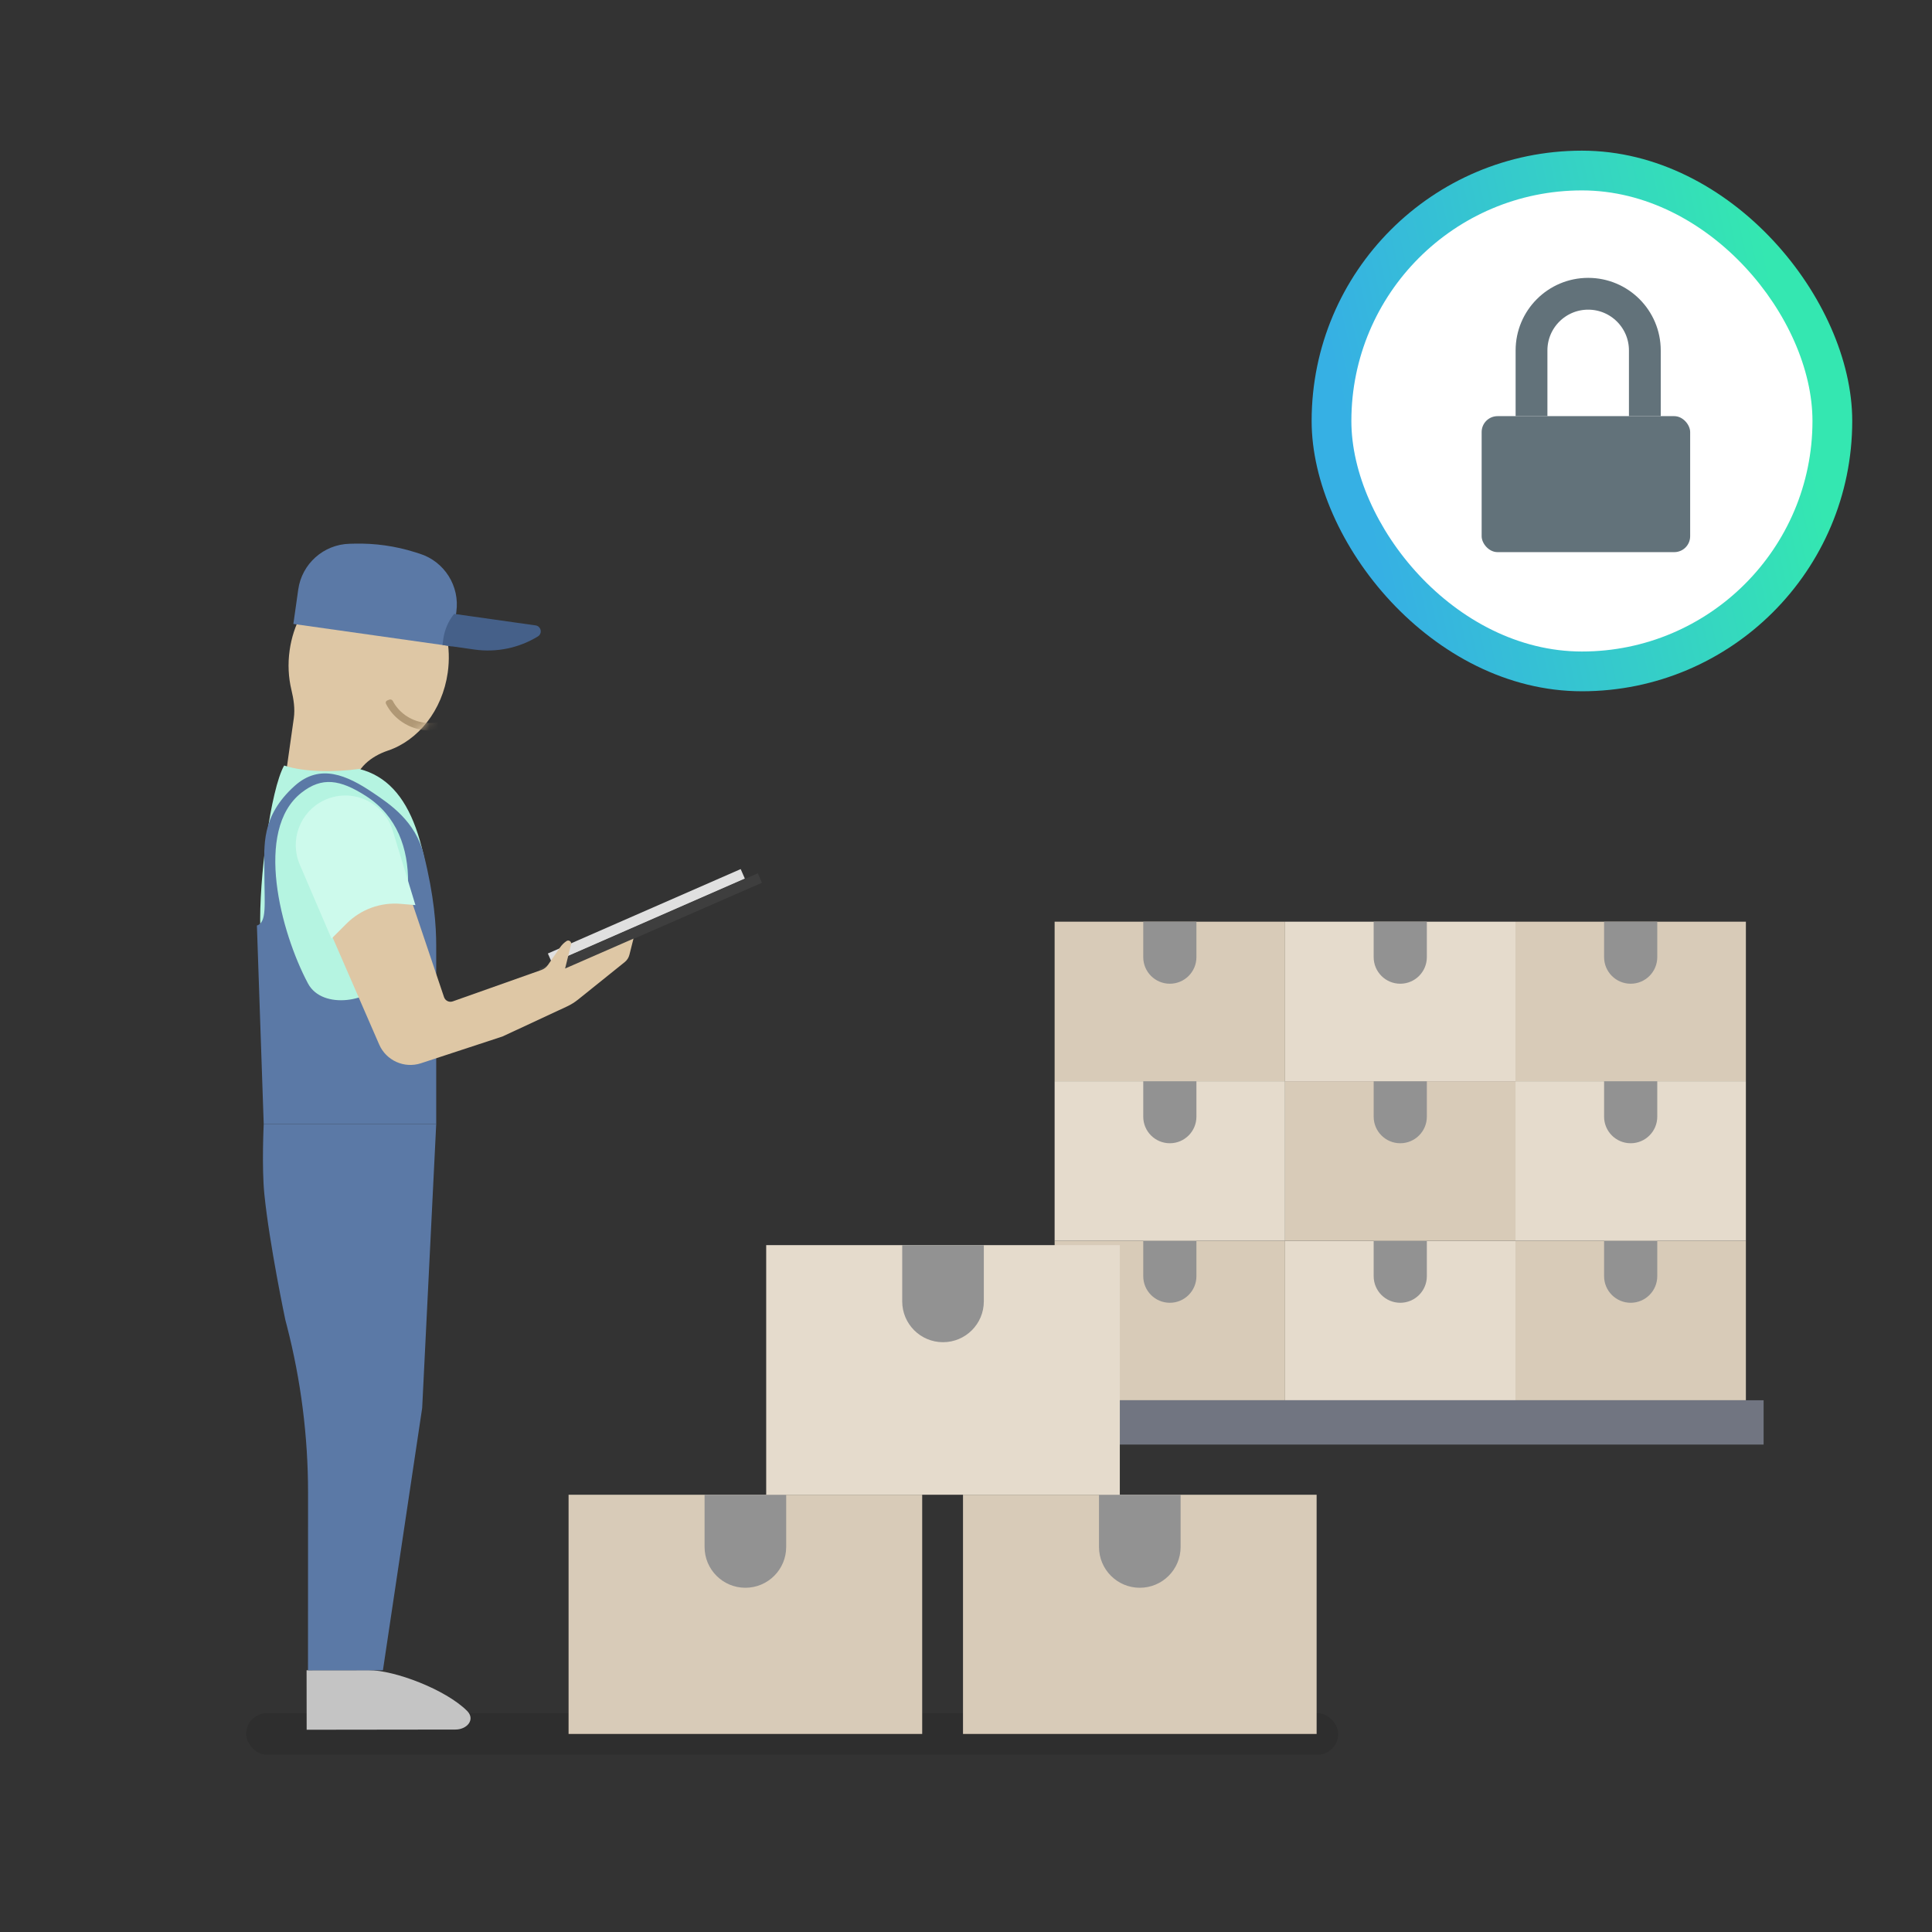 <?xml version="1.0" encoding="UTF-8"?> <svg xmlns="http://www.w3.org/2000/svg" width="218" height="218" viewBox="0 0 218 218" fill="none"><rect x="0" y="0" width="218" height="218" fill="#333333" stroke="none"/> <path d="M119 140H145V158H119V140Z" fill="#D8CBB8"></path> <path d="M129 140H135V144C135 145.657 133.657 147 132 147C130.343 147 129 145.657 129 144V140Z" fill="#929292"></path> <path d="M119 122H145V140H119V122Z" fill="#E5DBCC"></path> <path d="M129 122H135V126C135 127.657 133.657 129 132 129C130.343 129 129 127.657 129 126V122Z" fill="#929292"></path> <path d="M119 104H145V122H119V104Z" fill="#D8CBB8"></path> <path d="M129 104H135V108C135 109.657 133.657 111 132 111C130.343 111 129 109.657 129 108V104Z" fill="#929292"></path> <path d="M145 140H171V158H145V140Z" fill="#E5DBCC"></path> <path d="M155 140H161V144C161 145.657 159.657 147 158 147C156.343 147 155 145.657 155 144V140Z" fill="#929292"></path> <path d="M145 122H171V140H145V122Z" fill="#D8CBB8"></path> <path d="M155 122H161V126C161 127.657 159.657 129 158 129C156.343 129 155 127.657 155 126V122Z" fill="#929292"></path> <path d="M145 104H171V122H145V104Z" fill="#E5DBCC"></path> <path d="M155 104H161V108C161 109.657 159.657 111 158 111C156.343 111 155 109.657 155 108V104Z" fill="#929292"></path> <path d="M171 140H197V158H171V140Z" fill="#D8CBB8"></path> <path d="M181 140H187V144C187 145.657 185.657 147 184 147C182.343 147 181 145.657 181 144V140Z" fill="#929292"></path> <path d="M171 122H197V140H171V122Z" fill="#E5DBCC"></path> <path d="M181 122H187V126C187 127.657 185.657 129 184 129C182.343 129 181 127.657 181 126V122Z" fill="#929292"></path> <path d="M171 104H197V122H171V104Z" fill="#D8CBB8"></path> <path d="M181 104H187V108C187 109.657 185.657 111 184 111C182.343 111 181 109.657 181 108V104Z" fill="#929292"></path> <rect x="117" y="158" width="82" height="5" fill="#717581"></rect> <rect opacity="0.1" x="27.777" y="193.306" width="123.223" height="4.694" rx="2.347" fill="black"></rect> <path fill-rule="evenodd" clip-rule="evenodd" d="M33.152 81.041C33.303 79.97 33.133 78.886 32.881 77.834C32.546 76.437 32.463 74.924 32.683 73.373C33.495 67.626 38.147 63.532 43.073 64.229C47.999 64.926 51.333 70.149 50.521 75.896C49.914 80.189 47.164 83.56 43.758 84.7C41.917 85.316 40.118 86.698 40.003 88.636C39.888 90.573 38.155 92.006 36.231 91.756L35.636 91.678C33.48 91.398 31.968 89.411 32.272 87.258L33.152 81.041Z" fill="#DEC7A5"></path> <mask id="mask0_310_1821" style="mask-type:alpha" maskUnits="userSpaceOnUse" x="32" y="64" width="19" height="22"> <path d="M32.683 73.373C31.87 79.12 35.205 84.344 40.13 85.04C45.056 85.737 49.708 81.643 50.521 75.896C51.333 70.149 47.999 64.926 43.073 64.229C38.147 63.532 33.495 67.626 32.683 73.373Z" fill="#DEC7A5"></path> </mask> <g mask="url(#mask0_310_1821)"> <path d="M43.929 78.945C44.078 78.887 44.248 78.955 44.321 79.094C44.991 80.365 46.271 81.316 47.84 81.538C49.414 81.76 50.912 81.198 51.908 80.157C52.017 80.044 52.199 80.024 52.326 80.121L52.522 80.271C52.65 80.369 52.673 80.548 52.566 80.665C52.007 81.278 51.305 81.755 50.515 82.057C49.633 82.395 48.673 82.502 47.73 82.37C46.787 82.238 45.894 81.871 45.139 81.304C44.462 80.796 43.918 80.145 43.548 79.402C43.478 79.26 43.549 79.094 43.7 79.035L43.929 78.945Z" fill="#B09875"></path> </g> <path d="M51.49 69.042C51.901 66.135 50.15 63.358 47.35 62.474L46.834 62.311C44.622 61.614 42.31 61.286 39.991 61.344L39.45 61.357C36.515 61.429 34.063 63.613 33.652 66.52L33.103 70.402L42.644 71.751L50.941 72.924L51.49 69.042Z" fill="#5B79A6"></path> <path d="M49.925 72.781C51.606 73.019 52.741 73.18 53.542 73.293C56.025 73.644 58.552 73.121 60.692 71.814C61.234 71.483 61.06 70.656 60.432 70.567C56.934 70.072 56.717 70.041 51.242 69.267C50.59 70.081 50.169 71.055 50.023 72.087L49.925 72.781Z" fill="#456089"></path> <rect width="23.751" height="1.17" transform="matrix(-0.916 0.401 0.401 0.916 83.576 98.065)" fill="#E0E0E0"></rect> <path d="M85.512 98.539L60.848 109.322L61.315 110.389L85.978 99.606L85.512 98.539Z" fill="#3E3E3E"></path> <path d="M34.602 195.178L34.594 188.466L41.611 188.458C44.511 188.454 50.279 190.626 52.706 193.052C53.659 194.005 52.73 195.156 51.382 195.157L34.602 195.178Z" fill="#C4C4C4"></path> <path d="M37.059 122.508C34.625 120.714 29.679 114.667 29.372 104.827C29.197 99.234 30.532 89.081 32.062 86.378C34.368 87.147 37.828 87.147 40.518 86.762C46.668 88.3 48.59 95.987 48.974 107.518C49.281 116.742 41.159 121.355 37.059 122.508Z" fill="#B5F4E1"></path> <path fill-rule="evenodd" clip-rule="evenodd" d="M29.757 126.842H49.221V106.745C49.221 104.439 48.992 101.13 47.822 96.447C46.875 92.659 44.034 90.764 42.084 89.449C39.146 87.467 36.101 86.109 33.244 88.68C29.4 92.14 29.832 95.5 29.832 98.34C29.832 102.128 30.141 104.055 28.988 104.439L29.757 126.842ZM34.013 89.449C36.315 87.64 38.353 87.925 41.316 89.834C48.339 94.358 46.284 104.439 43.209 110.589C42.006 112.995 36.386 114.034 34.753 110.973C31.678 105.208 28.632 93.677 34.013 89.449Z" fill="#5B79A6"></path> <path d="M34.76 168.449C34.762 162.089 33.959 155.754 32.369 149.596L32.192 148.912C32.192 148.912 30.412 140.477 29.832 134.775C29.518 131.692 29.757 126.842 29.757 126.842H49.221L47.637 158.871L43.209 188.466H34.753L34.76 168.449Z" fill="#5B79A6"></path> <path d="M42.782 117.853L34.836 99.585C33.657 96.876 34.98 93.732 37.741 92.681C40.487 91.637 43.55 93.082 44.489 95.866L50.103 112.513C50.24 112.92 50.683 113.135 51.088 112.992L61.083 109.451C61.387 109.343 61.65 109.142 61.834 108.876L63.203 106.896C63.397 106.616 63.642 106.374 63.926 106.185C64.182 106.014 64.515 106.248 64.441 106.547L63.764 109.285L71.48 105.912L71.021 107.735C70.94 108.059 70.754 108.348 70.493 108.558L65.23 112.786C64.844 113.096 64.423 113.358 63.974 113.567L56.702 116.952L47.506 119.972C45.62 120.591 43.574 119.673 42.782 117.853Z" fill="#DEC7A5"></path> <path d="M46.875 102.128L44.312 93.725C43.31 90.438 39.608 88.825 36.518 90.328C33.835 91.633 32.65 94.816 33.825 97.558L37.407 105.914L39.11 104.21C40.711 102.61 42.936 101.796 45.192 101.986L46.875 102.128Z" fill="#CDFAEC"></path> <path d="M64.156 168.661H104.057V195.653H64.156V168.661Z" fill="#D8CBB8"></path> <path d="M79.502 168.661H88.71V174.554C88.71 177.097 86.649 179.158 84.106 179.158C81.563 179.158 79.502 177.097 79.502 174.554V168.661Z" fill="#929292"></path> <path d="M108.662 168.661H148.563V195.653H108.662V168.661Z" fill="#D8CBB8"></path> <path d="M124.008 168.661H133.216V174.554C133.216 177.097 131.154 179.158 128.612 179.158C126.069 179.158 124.008 177.097 124.008 174.554V168.661Z" fill="#929292"></path> <path d="M86.455 140.496H126.356V168.661H86.455V140.496Z" fill="#E5DBCC"></path> <path d="M101.803 140.496H111.011V146.845C111.011 149.388 108.949 151.449 106.407 151.449C103.864 151.449 101.803 149.388 101.803 146.845V140.496Z" fill="#929292"></path> <rect x="148" y="17" width="61" height="61" rx="30.5" fill="url(#paint0_linear_310_1821)"></rect> <rect x="152.484" y="21.485" width="52.029" height="52.029" rx="26.015" fill="white"></rect> <rect x="167.184" y="46.957" width="23.528" height="15.344" rx="1.794" fill="#62727A"></rect> <path d="M172.811 46.957V39.541C172.811 36.009 175.673 33.147 179.204 33.147V33.147C182.735 33.147 185.598 36.009 185.598 39.541V46.957" stroke="#62727A" stroke-width="3.588"></path> <defs> <linearGradient id="paint0_linear_310_1821" x1="199.338" y1="28.495" x2="150.019" y2="39.531" gradientUnits="userSpaceOnUse"> <stop stop-color="#34E7B1"></stop> <stop offset="1" stop-color="#36B0E4"></stop> </linearGradient> </defs> </svg> 